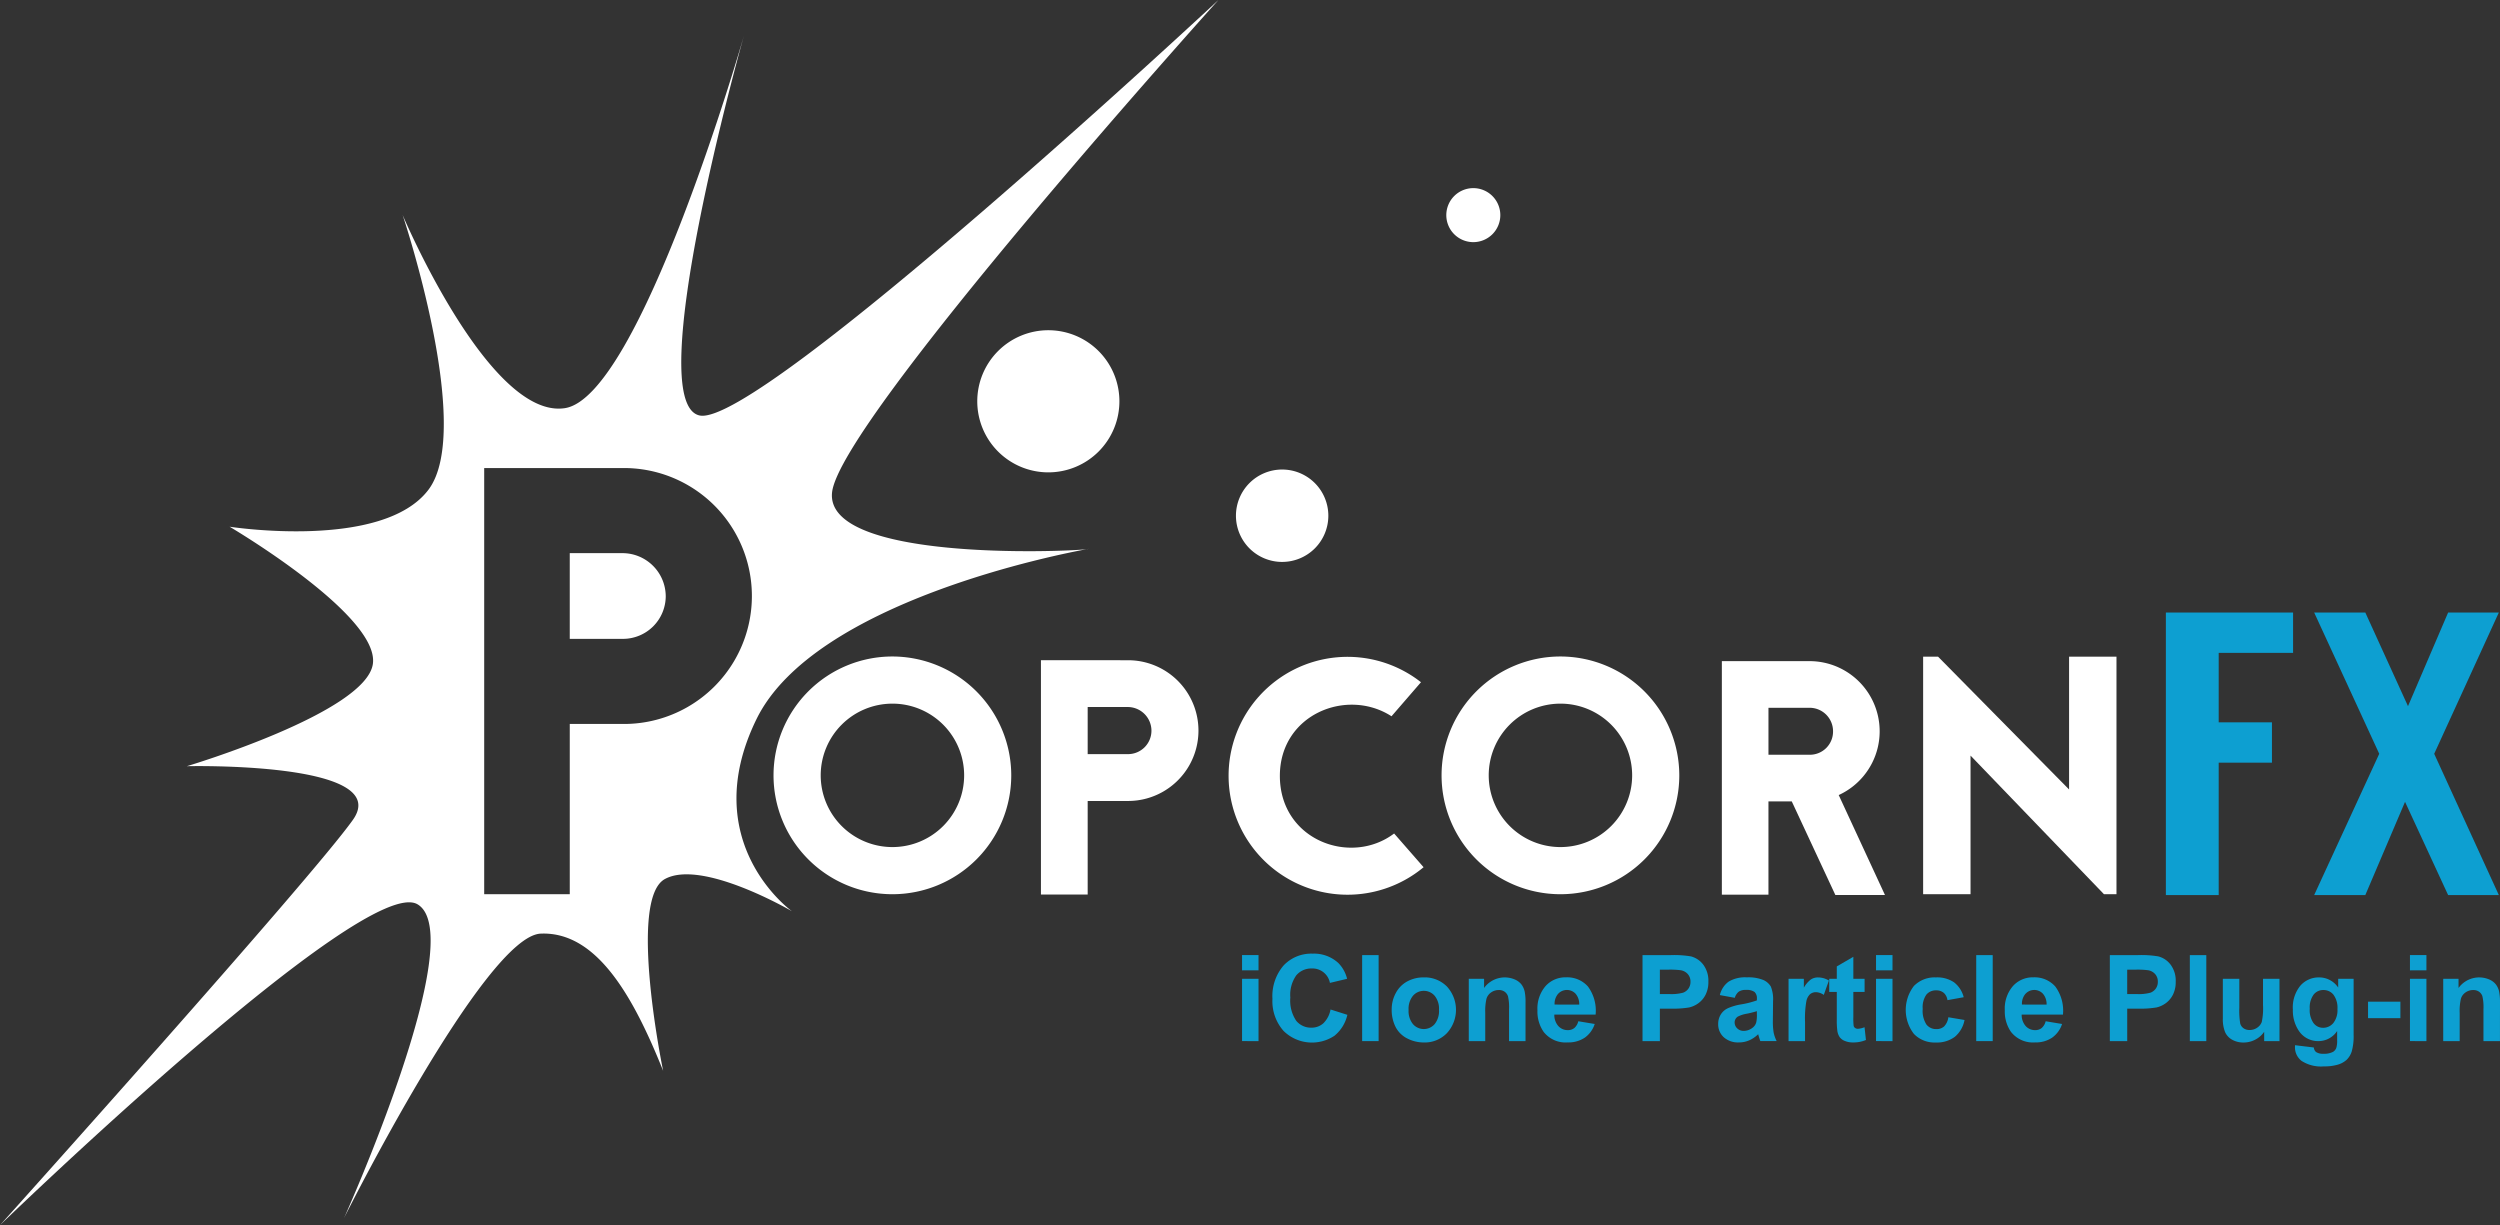 <svg xmlns="http://www.w3.org/2000/svg" width="366.593" height="179.653" viewBox="0 0 366.593 179.653"><rect x="0" y="0" width="366.593" height="179.653" fill="#333333" stroke="none"/><title>Popcorn-logo_w</title><path d="M109.32,73.758c8.709,1.863,76.077-60.924,76.077-60.924s-55.543,61.637-56.654,72.211c-1.058,10.065,33.739,8.733,37.327,8.325-3.634.662-39.958,7.678-48.4,24.9-8.892,18.137,5.19,28.185,5.19,28.185s-13.184-7.723-18.64-4.717-.248,28.117-.248,28.117c-4.4-10.988-9.761-20.441-17.937-20.118s-28.854,41.708-28.854,41.708,18.584-41.333,10.785-46S6.732,192.487,6.732,192.487s45.669-50.841,51.747-59.43-24.346-7.87-24.346-7.87,26.337-7.865,27.28-15.032S40.4,90.07,40.4,90.07s22.462,3.5,29.171-5.44-3.8-40.277-3.8-40.277,12.681,30,23.78,28.333c11.012-1.657,26.031-53.8,26.266-54.61-.234.828-15.132,53.836-6.492,55.684ZM77.733,81.467v62.486H90.281V118.994h7.8a18.764,18.764,0,1,0,.284-37.527Zm20.346,25.048h-7.8V93.946h7.8a6.353,6.353,0,0,1,6.275,6.329A6.275,6.275,0,0,1,98.079,106.515ZM166.07,93.37l.3-.053A1.132,1.132,0,0,1,166.07,93.37Z" transform="translate(-6.732 -12.834)" style="fill:#fff"/><path d="M160.457,82.1a10.421,10.421,0,1,1,10.421-10.421h0A10.42,10.42,0,0,1,160.459,82.1h0Z" transform="translate(-6.732 -12.834)" style="fill:#fff"/><path d="M194.742,95.233a6.774,6.774,0,1,1,6.774-6.774h0a6.773,6.773,0,0,1-6.773,6.773h0Z" transform="translate(-6.732 -12.834)" style="fill:#fff"/><path d="M222.774,48.34a3.96,3.96,0,1,1,3.96-3.96,3.96,3.96,0,0,1-3.96,3.96Z" transform="translate(-6.732 -12.834)" style="fill:#fff"/><path d="M137.594,109.1a17.43,17.43,0,1,0,17.426,17.434h0A17.457,17.457,0,0,0,137.594,109.1Zm0,6.914a10.516,10.516,0,1,1-10.515,10.517h0a10.513,10.513,0,0,1,10.51-10.516Z" transform="translate(-6.732 -12.834)" style="fill:#fff"/><path d="M159.373,109.647V144.01h6.853V130.287h5.926a10.319,10.319,0,1,0,0-20.638Zm6.853,13.775V116.51h5.926a3.482,3.482,0,0,1,3.426,3.477,3.439,3.439,0,0,1-3.426,3.431Z" transform="translate(-6.732 -12.834)" style="fill:#fff"/><path d="M215.1,112.874A17.441,17.441,0,1,0,215.484,140l-4.321-4.945c-6.337,4.8-16.755,1.008-16.755-8.45,0-9.027,9.842-12.963,16.371-8.739Z" transform="translate(-6.732 -12.834)" style="fill:#fff"/><path d="M235.549,109.1a17.43,17.43,0,1,0,17.43,17.43h0A17.459,17.459,0,0,0,235.549,109.1Zm0,6.914a10.516,10.516,0,1,1-10.515,10.517h0a10.513,10.513,0,0,1,10.51-10.516Z" transform="translate(-6.732 -12.834)" style="fill:#fff"/><path d="M283.139,144.076l-6.784-14.656a10.286,10.286,0,0,0-4.247-19.639H259.22v34.246h6.833V130.348h3.418l6.394,13.728Zm-11.031-27.455a3.439,3.439,0,0,1,3.417,3.461h0v.007a3.4,3.4,0,0,1-3.38,3.42h-6.09v-6.888Z" transform="translate(-6.732 -12.834)" style="fill:#fff"/><polygon points="308.518 131.122 288.954 110.798 288.954 131.122 282.003 131.122 282.003 96.288 284.188 96.288 303.404 115.767 303.404 96.288 310.355 96.288 310.355 131.122 308.518 131.122 308.518 131.122" style="fill:#fff"/><path d="M332.076,108.573v10.181h7.808v5.92h-7.808v19.413h-7.747V102.653h18.653v5.92Zm41.084,35.514h-7.44l-6.32-13.673-5.826,13.673h-7.5l9.543-20.718-9.543-20.718h7.5l6.259,13.733,5.887-13.733h7.436l-9.481,20.718,9.481,20.718Z" transform="translate(-6.732 -12.834)" style="fill:#0d9fd1"/><path d="M188.862,155.126v-2.239h2.416v2.236Zm0,10.371v-9.133h2.416V165.5Z" transform="translate(-6.732 -12.834)" style="fill:#0d9fd1"/><path d="M201.838,160.862l2.468.782a5.537,5.537,0,0,1-1.888,3.066,5.938,5.938,0,0,1-7.477-.714,6.567,6.567,0,0,1-1.621-4.691,6.886,6.886,0,0,1,1.626-4.888,5.575,5.575,0,0,1,4.274-1.742,5.24,5.24,0,0,1,3.757,1.368,4.957,4.957,0,0,1,1.29,2.321l-2.519.6a2.6,2.6,0,0,0-2.657-2.115,2.868,2.868,0,0,0-2.275,1.006,4.934,4.934,0,0,0-.873,3.259,5.285,5.285,0,0,0,.86,3.4,2.791,2.791,0,0,0,2.236,1.015,2.556,2.556,0,0,0,1.746-.645A3.756,3.756,0,0,0,201.838,160.862Z" transform="translate(-6.732 -12.834)" style="fill:#0d9fd1"/><path d="M206.473,165.5v-12.61h2.416V165.5Z" transform="translate(-6.732 -12.834)" style="fill:#0d9fd1"/><path d="M210.807,160.8a4.929,4.929,0,0,1,.593-2.331,4.088,4.088,0,0,1,1.681-1.72,5,5,0,0,1,2.429-.593,4.563,4.563,0,0,1,3.4,1.346,5.054,5.054,0,0,1-.013,6.835,4.517,4.517,0,0,1-3.366,1.363,5.306,5.306,0,0,1-2.4-.567,3.9,3.9,0,0,1-1.733-1.664A5.538,5.538,0,0,1,210.807,160.8Zm2.476.128a3.028,3.028,0,0,0,.645,2.082,2.108,2.108,0,0,0,3.174,0,3.064,3.064,0,0,0,.641-2.1,3,3,0,0,0-.641-2.063,2.107,2.107,0,0,0-3.173,0,3.019,3.019,0,0,0-.646,2.081Z" transform="translate(-6.732 -12.834)" style="fill:#0d9fd1"/><path d="M230.43,165.5h-2.416v-4.661a7.189,7.189,0,0,0-.155-1.913,1.335,1.335,0,0,0-.5-.675,1.43,1.43,0,0,0-.839-.241,1.933,1.933,0,0,0-1.126.344,1.735,1.735,0,0,0-.684.911,7.928,7.928,0,0,0-.185,2.1V165.5h-2.416v-9.134h2.244v1.342a3.743,3.743,0,0,1,4.472-1.26,2.448,2.448,0,0,1,1,.735,2.676,2.676,0,0,1,.473,1.015,7.5,7.5,0,0,1,.133,1.625Z" transform="translate(-6.732 -12.834)" style="fill:#0d9fd1"/><path d="M238.169,162.587l2.408.4A3.946,3.946,0,0,1,239.111,165a4.313,4.313,0,0,1-2.507.692,4.085,4.085,0,0,1-3.525-1.556,5.228,5.228,0,0,1-.9-3.148,5.039,5.039,0,0,1,1.187-3.555,3.9,3.9,0,0,1,3-1.286,4.058,4.058,0,0,1,3.216,1.346,5.953,5.953,0,0,1,1.126,4.123h-6.054a2.448,2.448,0,0,0,.585,1.673,1.831,1.831,0,0,0,1.393.6,1.483,1.483,0,0,0,.955-.309A1.908,1.908,0,0,0,238.169,162.587Zm.138-2.442a2.328,2.328,0,0,0-.542-1.6,1.743,1.743,0,0,0-2.464-.07h0c-.034.032-.067.065-.1.1a2.235,2.235,0,0,0-.508,1.565Z" transform="translate(-6.732 -12.834)" style="fill:#0d9fd1"/><path d="M247.586,165.5v-12.61h4.084a14.822,14.822,0,0,1,3.027.189,3.308,3.308,0,0,1,1.815,1.234,3.918,3.918,0,0,1,.731,2.455,4.112,4.112,0,0,1-.422,1.953,3.458,3.458,0,0,1-1.071,1.242,3.7,3.7,0,0,1-1.319.6,14.583,14.583,0,0,1-2.64.18h-1.66V165.5Zm2.545-10.474V158.6h1.389a6.589,6.589,0,0,0,2.012-.2,1.672,1.672,0,0,0,.8-.619,1.69,1.69,0,0,0,.288-.98,1.634,1.634,0,0,0-.4-1.135,1.765,1.765,0,0,0-1.024-.559,12.306,12.306,0,0,0-1.831-.086Z" transform="translate(-6.732 -12.834)" style="fill:#0d9fd1"/><path d="M261.12,159.151l-2.193-.4a3.421,3.421,0,0,1,1.273-1.964,4.663,4.663,0,0,1,2.683-.636,5.786,5.786,0,0,1,2.408.383,2.4,2.4,0,0,1,1.114.971,4.987,4.987,0,0,1,.322,2.163l-.026,2.821a9.766,9.766,0,0,0,.117,1.775,5.144,5.144,0,0,0,.434,1.226H264.86c-.063-.161-.141-.4-.232-.714-.04-.143-.069-.238-.086-.284a4.333,4.333,0,0,1-1.324.9,3.788,3.788,0,0,1-1.5.3,3.115,3.115,0,0,1-2.223-.765,2.544,2.544,0,0,1-.813-1.935,2.6,2.6,0,0,1,.37-1.38,2.425,2.425,0,0,1,1.036-.929,8.049,8.049,0,0,1,1.922-.563,13.116,13.116,0,0,0,2.348-.594v-.24a1.252,1.252,0,0,0-.344-.994,2.068,2.068,0,0,0-1.3-.3,1.729,1.729,0,0,0-1.006.254A1.758,1.758,0,0,0,261.12,159.151Zm3.233,1.96q-.726.222-1.471.37a4.443,4.443,0,0,0-1.315.421,1.009,1.009,0,0,0-.473.851,1.187,1.187,0,0,0,.378.878,1.321,1.321,0,0,0,.963.369,2.091,2.091,0,0,0,1.247-.43,1.5,1.5,0,0,0,.576-.8,4.805,4.805,0,0,0,.1-1.178Z" transform="translate(-6.732 -12.834)" style="fill:#0d9fd1"/><path d="M271.42,165.5H269v-9.133h2.245v1.3a3.888,3.888,0,0,1,1.036-1.213,1.911,1.911,0,0,1,1.045-.292,3.062,3.062,0,0,1,1.591.456l-.749,2.107a2.123,2.123,0,0,0-1.135-.4,1.343,1.343,0,0,0-.86.279,1.912,1.912,0,0,0-.554,1.011,14.33,14.33,0,0,0-.2,3.061Z" transform="translate(-6.732 -12.834)" style="fill:#0d9fd1"/><path d="M280.151,156.364v1.923H278.5v3.681a9.1,9.1,0,0,0,.047,1.3.53.53,0,0,0,.215.305.684.684,0,0,0,.408.121,3.134,3.134,0,0,0,.972-.233l.206,1.875a4.8,4.8,0,0,1-1.908.361,3.029,3.029,0,0,1-1.179-.219,1.719,1.719,0,0,1-.769-.568,2.24,2.24,0,0,1-.34-.941,11.918,11.918,0,0,1-.077-1.7v-3.982h-1.11v-1.926h1.11v-1.814l2.425-1.41v3.224Z" transform="translate(-6.732 -12.834)" style="fill:#0d9fd1"/><path d="M281.828,155.126v-2.239h2.416v2.236Zm0,10.371v-9.133h2.416V165.5Z" transform="translate(-6.732 -12.834)" style="fill:#0d9fd1"/><path d="M294.683,159.064l-2.382.431a1.729,1.729,0,0,0-.546-1.076,1.65,1.65,0,0,0-1.105-.361,1.8,1.8,0,0,0-1.44.624,3.2,3.2,0,0,0-.537,2.085,3.692,3.692,0,0,0,.546,2.3,1.794,1.794,0,0,0,1.466.671,1.633,1.633,0,0,0,1.126-.391,2.351,2.351,0,0,0,.62-1.346l2.373.4a4.218,4.218,0,0,1-1.419,2.468,4.395,4.395,0,0,1-2.812.834,4.18,4.18,0,0,1-3.195-1.264,5.761,5.761,0,0,1,0-7.021,4.242,4.242,0,0,1,3.233-1.26,4.411,4.411,0,0,1,2.653.718A3.981,3.981,0,0,1,294.683,159.064Z" transform="translate(-6.732 -12.834)" style="fill:#0d9fd1"/><path d="M296.52,165.5v-12.61h2.417V165.5Z" transform="translate(-6.732 -12.834)" style="fill:#0d9fd1"/><path d="M306.7,162.587l2.408.4A3.946,3.946,0,0,1,307.642,165a4.308,4.308,0,0,1-2.506.692,4.088,4.088,0,0,1-3.526-1.556,5.228,5.228,0,0,1-.9-3.148,5.039,5.039,0,0,1,1.187-3.555,3.9,3.9,0,0,1,3-1.286,4.058,4.058,0,0,1,3.216,1.346,5.953,5.953,0,0,1,1.126,4.123h-6.054a2.453,2.453,0,0,0,.585,1.673,1.831,1.831,0,0,0,1.393.6,1.483,1.483,0,0,0,.955-.309A1.908,1.908,0,0,0,306.7,162.587Zm.138-2.442a2.328,2.328,0,0,0-.542-1.6,1.743,1.743,0,0,0-2.464-.07h0c-.034.032-.067.065-.1.1a2.235,2.235,0,0,0-.508,1.565Z" transform="translate(-6.732 -12.834)" style="fill:#0d9fd1"/><path d="M316.113,165.5v-12.61H320.2a14.822,14.822,0,0,1,3.027.189,3.308,3.308,0,0,1,1.815,1.234,3.918,3.918,0,0,1,.731,2.455,4.112,4.112,0,0,1-.422,1.953,3.455,3.455,0,0,1-1.07,1.242,3.7,3.7,0,0,1-1.32.6,14.583,14.583,0,0,1-2.64.18h-1.66V165.5Zm2.545-10.474V158.6h1.393a6.589,6.589,0,0,0,2.012-.2,1.672,1.672,0,0,0,.8-.619,1.69,1.69,0,0,0,.288-.98,1.634,1.634,0,0,0-.4-1.135,1.765,1.765,0,0,0-1.024-.559,12.306,12.306,0,0,0-1.831-.086Z" transform="translate(-6.732 -12.834)" style="fill:#0d9fd1"/><path d="M327.842,165.5v-12.61h2.416V165.5Z" transform="translate(-6.732 -12.834)" style="fill:#0d9fd1"/><path d="M338.746,165.5v-1.368a3.53,3.53,0,0,1-1.312,1.153,3.686,3.686,0,0,1-1.715.421,3.357,3.357,0,0,1-1.651-.4,2.384,2.384,0,0,1-1.058-1.135,5.049,5.049,0,0,1-.327-2.021v-5.783H335.1v4.2a11.652,11.652,0,0,0,.133,2.36,1.284,1.284,0,0,0,.486.688,1.488,1.488,0,0,0,.894.254,1.906,1.906,0,0,0,1.11-.34,1.724,1.724,0,0,0,.67-.843,9.742,9.742,0,0,0,.181-2.463v-3.856h2.416V165.5Z" transform="translate(-6.732 -12.834)" style="fill:#0d9fd1"/><path d="M343.269,166.1l2.76.335a.943.943,0,0,0,.318.662,1.817,1.817,0,0,0,1.084.258,2.807,2.807,0,0,0,1.419-.284,1.172,1.172,0,0,0,.481-.61,3.638,3.638,0,0,0,.112-1.109v-1.333a3.265,3.265,0,0,1-2.734,1.479,3.365,3.365,0,0,1-2.915-1.557,5.288,5.288,0,0,1-.843-3.061,5.035,5.035,0,0,1,1.1-3.509,3.566,3.566,0,0,1,2.747-1.212,3.345,3.345,0,0,1,2.8,1.488v-1.282h2.262v8.195a8.177,8.177,0,0,1-.267,2.417,2.994,2.994,0,0,1-.748,1.255,3.322,3.322,0,0,1-1.286.714,6.749,6.749,0,0,1-2.033.258,5.261,5.261,0,0,1-3.294-.8,2.5,2.5,0,0,1-.972-2.017A2.743,2.743,0,0,1,343.269,166.1Zm2.158-5.358a3.292,3.292,0,0,0,.564,2.129,1.739,1.739,0,0,0,1.388.675,1.921,1.921,0,0,0,1.5-.693,3.015,3.015,0,0,0,.61-2.05,3.205,3.205,0,0,0-.585-2.107,1.858,1.858,0,0,0-1.479-.688,1.781,1.781,0,0,0-1.431.675,3.16,3.16,0,0,0-.567,2.059Z" transform="translate(-6.732 -12.834)" style="fill:#0d9fd1"/><path d="M353.975,162.134v-2.416h4.745v2.416Z" transform="translate(-6.732 -12.834)" style="fill:#0d9fd1"/><path d="M360.12,155.126v-2.239h2.416v2.236Zm0,10.371v-9.133h2.416V165.5Z" transform="translate(-6.732 -12.834)" style="fill:#0d9fd1"/><path d="M373.32,165.5H370.9v-4.661a7.189,7.189,0,0,0-.155-1.913,1.329,1.329,0,0,0-.5-.675,1.425,1.425,0,0,0-.838-.241,1.933,1.933,0,0,0-1.126.344,1.735,1.735,0,0,0-.684.911,7.928,7.928,0,0,0-.185,2.1V165.5H365v-9.134h2.244v1.342a3.743,3.743,0,0,1,4.472-1.26,2.448,2.448,0,0,1,1,.735,2.662,2.662,0,0,1,.473,1.015,7.569,7.569,0,0,1,.134,1.625Z" transform="translate(-6.732 -12.834)" style="fill:#0d9fd1"/></svg>